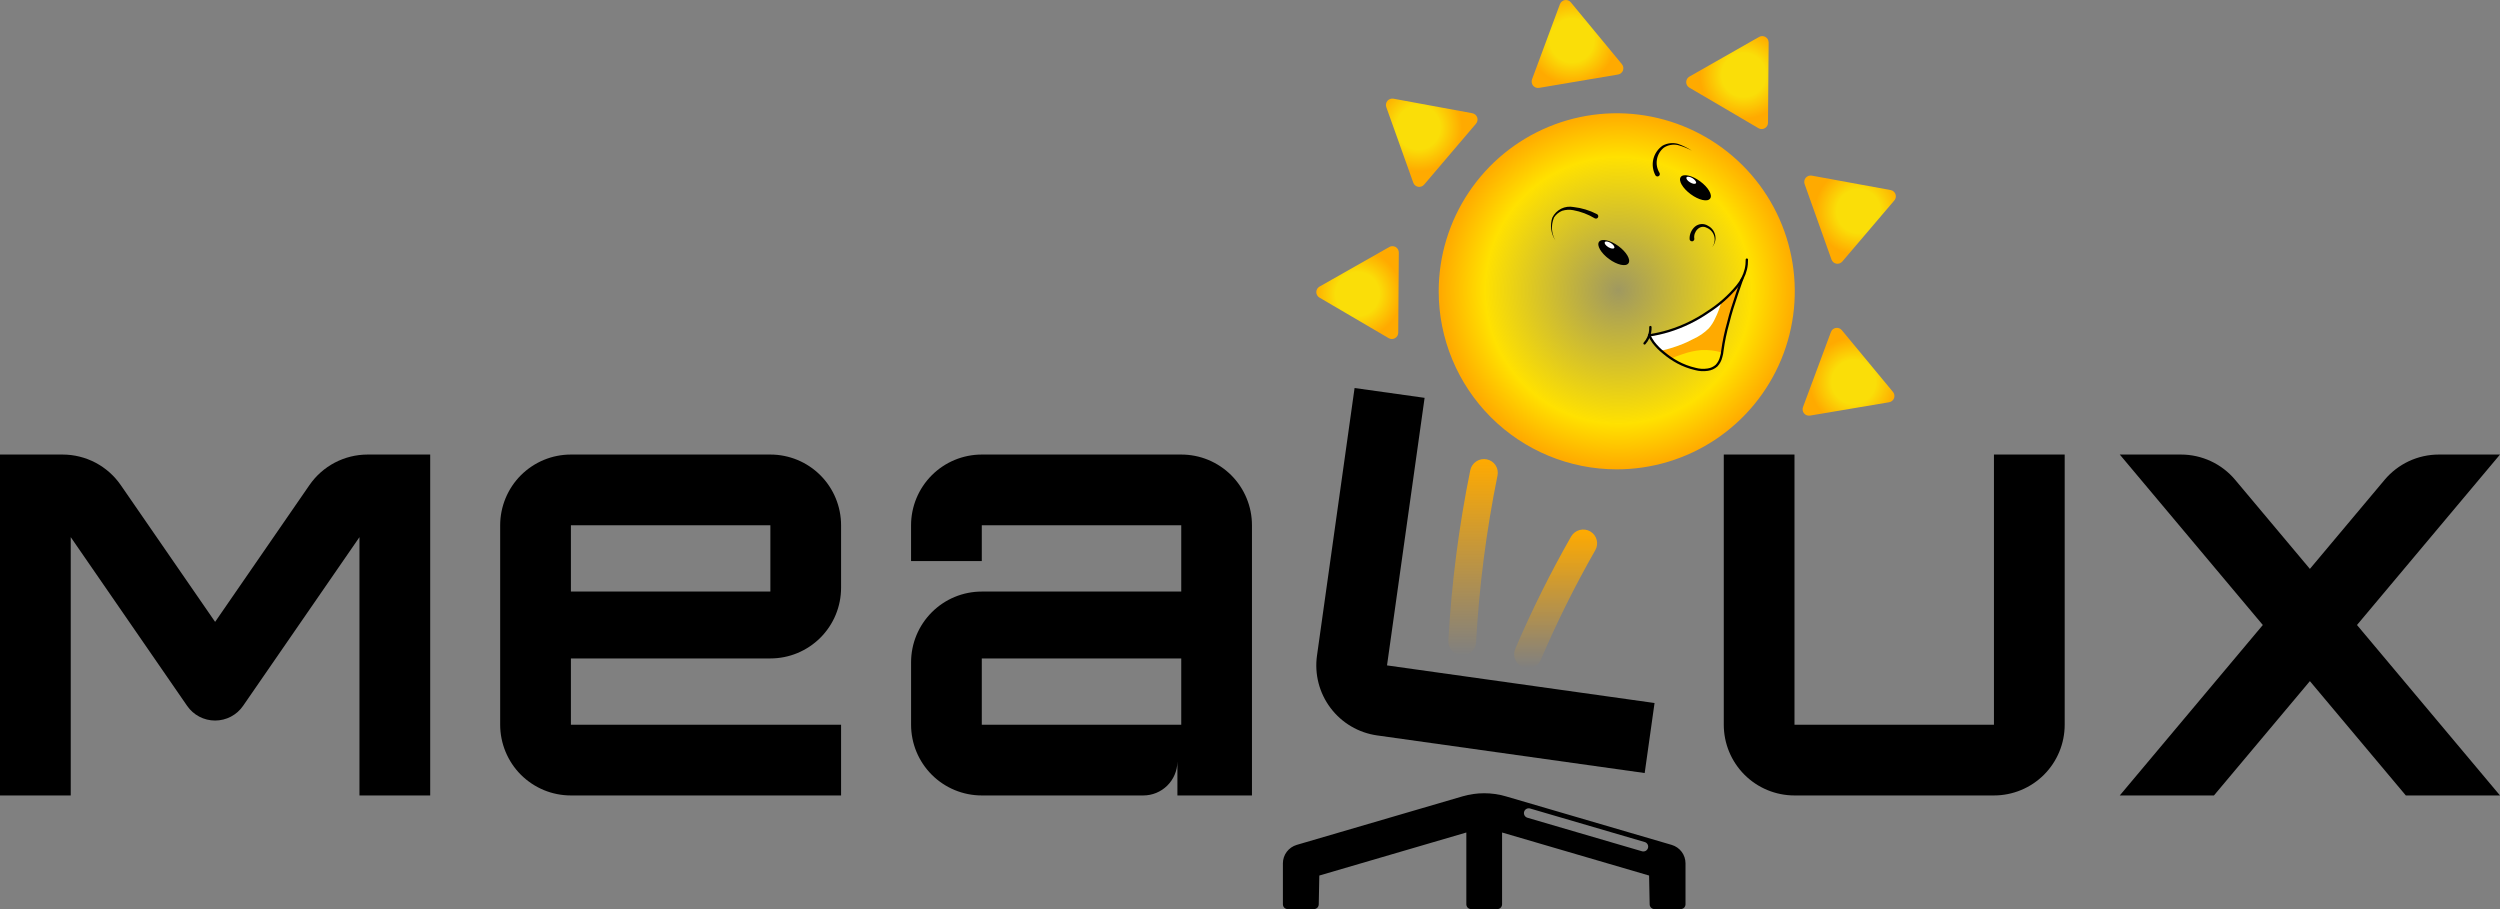 <svg width="88" height="32" viewBox="0 0 88 32" fill="none" xmlns="http://www.w3.org/2000/svg">
<rect x="0" y="0" width="88" height="32" fill="#808080" stroke="none"/>
<path d="M51.452 23.07L51.455 23.07C51.582 23.076 51.707 23.031 51.801 22.945C51.895 22.859 51.951 22.739 51.958 22.612C52.066 20.639 52.319 18.677 52.712 16.741C52.739 16.616 52.714 16.486 52.645 16.379C52.575 16.272 52.466 16.197 52.342 16.171L52.339 16.17C52.276 16.157 52.21 16.156 52.147 16.167C52.083 16.179 52.022 16.203 51.968 16.239C51.913 16.274 51.866 16.32 51.83 16.373C51.793 16.427 51.767 16.487 51.754 16.55C51.351 18.53 51.093 20.536 50.982 22.553C50.978 22.618 50.988 22.683 51.01 22.744C51.032 22.805 51.066 22.861 51.11 22.909C51.153 22.957 51.206 22.996 51.265 23.024C51.324 23.052 51.388 23.067 51.452 23.07Z" fill="url(#paint0_linear_854_33718)"/>
<path d="M54.235 23.228C54.8 21.905 55.441 20.616 56.154 19.367C56.218 19.256 56.236 19.125 56.203 19.002C56.171 18.878 56.091 18.773 55.981 18.708C55.925 18.675 55.863 18.653 55.799 18.644C55.735 18.635 55.669 18.639 55.606 18.655C55.543 18.672 55.484 18.7 55.432 18.739C55.381 18.779 55.337 18.828 55.304 18.884C54.574 20.164 53.917 21.484 53.337 22.839C53.312 22.899 53.299 22.963 53.298 23.028C53.298 23.093 53.311 23.158 53.335 23.218C53.36 23.278 53.396 23.333 53.442 23.379C53.488 23.425 53.542 23.462 53.602 23.486L53.604 23.487C53.722 23.536 53.855 23.536 53.973 23.487C54.091 23.439 54.185 23.346 54.235 23.228Z" fill="url(#paint1_linear_854_33718)"/>
<path d="M54.175 3.093L56.956 2.623C56.995 2.616 57.031 2.6 57.061 2.575C57.092 2.55 57.115 2.517 57.129 2.48C57.142 2.443 57.146 2.404 57.139 2.365C57.133 2.326 57.116 2.29 57.091 2.259L55.292 0.081C55.267 0.051 55.234 0.028 55.198 0.014C55.161 0 55.121 -0.003 55.082 0.003C55.044 0.01 55.007 0.026 54.977 0.051C54.947 0.076 54.923 0.109 54.91 0.146L53.927 2.794C53.914 2.831 53.91 2.871 53.917 2.909C53.923 2.948 53.94 2.984 53.965 3.015C53.99 3.045 54.022 3.068 54.059 3.082C54.096 3.095 54.136 3.099 54.175 3.093Z" fill="url(#paint2_radial_854_33718)"/>
<path d="M50.128 6.5L51.957 4.352C51.982 4.322 51.999 4.286 52.006 4.247C52.014 4.208 52.01 4.169 51.997 4.132C51.984 4.095 51.961 4.062 51.931 4.036C51.901 4.011 51.865 3.994 51.827 3.986L49.049 3.474C49.01 3.467 48.97 3.47 48.933 3.484C48.896 3.497 48.863 3.52 48.837 3.549C48.812 3.579 48.795 3.616 48.788 3.654C48.781 3.693 48.784 3.733 48.797 3.77L49.747 6.43C49.76 6.467 49.783 6.5 49.812 6.525C49.842 6.551 49.879 6.568 49.917 6.575C49.956 6.582 49.996 6.579 50.033 6.565C50.07 6.552 50.102 6.53 50.128 6.5Z" fill="url(#paint3_radial_854_33718)"/>
<path d="M49.218 11.711L49.238 8.89C49.239 8.851 49.229 8.812 49.209 8.778C49.19 8.744 49.162 8.715 49.128 8.695C49.094 8.675 49.056 8.665 49.016 8.665C48.977 8.664 48.938 8.674 48.904 8.694L46.447 10.088C46.413 10.107 46.384 10.135 46.364 10.169C46.344 10.203 46.334 10.241 46.333 10.281C46.333 10.32 46.343 10.359 46.363 10.393C46.382 10.427 46.41 10.456 46.444 10.475L48.881 11.903C48.915 11.922 48.953 11.933 48.993 11.933C49.032 11.934 49.071 11.924 49.105 11.904C49.139 11.885 49.167 11.857 49.187 11.823C49.207 11.789 49.218 11.75 49.218 11.711Z" fill="url(#paint4_radial_854_33718)"/>
<path d="M64.449 11.686L63.465 14.33C63.452 14.367 63.448 14.406 63.454 14.445C63.461 14.484 63.477 14.52 63.502 14.55C63.528 14.581 63.56 14.604 63.597 14.618C63.634 14.631 63.673 14.635 63.712 14.629L66.498 14.159C66.537 14.153 66.573 14.136 66.603 14.111C66.634 14.086 66.657 14.053 66.671 14.017C66.684 13.98 66.688 13.94 66.681 13.901C66.675 13.863 66.658 13.826 66.633 13.796L64.831 11.621C64.806 11.591 64.774 11.568 64.737 11.554C64.7 11.54 64.66 11.537 64.621 11.543C64.583 11.55 64.546 11.566 64.516 11.591C64.486 11.616 64.463 11.649 64.449 11.686Z" fill="url(#paint5_radial_854_33718)"/>
<path d="M63.522 6.478L64.468 9.135C64.481 9.172 64.504 9.205 64.534 9.231C64.563 9.256 64.6 9.273 64.638 9.281C64.677 9.288 64.717 9.285 64.754 9.271C64.791 9.258 64.823 9.236 64.849 9.206L66.681 7.055C66.707 7.026 66.724 6.989 66.731 6.951C66.739 6.912 66.735 6.872 66.722 6.835C66.709 6.798 66.686 6.765 66.656 6.74C66.626 6.714 66.59 6.697 66.551 6.69L63.773 6.182C63.735 6.175 63.695 6.179 63.658 6.192C63.621 6.205 63.588 6.228 63.562 6.258C63.537 6.287 63.52 6.324 63.513 6.362C63.506 6.401 63.509 6.441 63.522 6.478Z" fill="url(#paint6_radial_854_33718)"/>
<path d="M59.464 3.084L61.897 4.512C61.931 4.532 61.969 4.543 62.009 4.543C62.048 4.543 62.087 4.533 62.121 4.514C62.155 4.494 62.184 4.466 62.203 4.432C62.223 4.399 62.234 4.36 62.234 4.321L62.256 1.496C62.256 1.456 62.246 1.418 62.227 1.383C62.207 1.349 62.179 1.321 62.145 1.301C62.111 1.281 62.073 1.27 62.034 1.27C61.994 1.27 61.956 1.28 61.921 1.299L59.467 2.696C59.433 2.716 59.404 2.744 59.385 2.778C59.365 2.812 59.354 2.85 59.354 2.889C59.354 2.929 59.364 2.967 59.383 3.001C59.403 3.036 59.431 3.064 59.464 3.084Z" fill="url(#paint7_radial_854_33718)"/>
<path d="M56.91 16.521C58.149 16.521 59.361 16.154 60.392 15.465C61.422 14.777 62.225 13.798 62.7 12.652C63.174 11.507 63.298 10.247 63.056 9.031C62.815 7.816 62.218 6.699 61.341 5.822C60.465 4.946 59.348 4.349 58.132 4.107C56.916 3.865 55.656 3.99 54.511 4.464C53.366 4.938 52.387 5.742 51.699 6.772C51.01 7.803 50.642 9.015 50.642 10.254C50.642 11.916 51.303 13.51 52.478 14.686C53.653 15.861 55.247 16.521 56.91 16.521Z" fill="url(#paint8_radial_854_33718)"/>
<path d="M56.637 9.117C56.923 9.326 57.229 9.396 57.32 9.269C57.413 9.145 57.256 8.874 56.97 8.663C56.685 8.454 56.379 8.385 56.287 8.51C56.194 8.636 56.352 8.906 56.637 9.117Z" fill="black"/>
<path d="M56.611 8.699C56.703 8.754 56.796 8.768 56.822 8.727C56.846 8.688 56.791 8.61 56.701 8.553C56.608 8.497 56.515 8.483 56.49 8.524C56.465 8.565 56.519 8.642 56.611 8.699Z" fill="white"/>
<path d="M59.513 6.836C59.798 7.046 60.105 7.116 60.197 6.989C60.289 6.866 60.132 6.592 59.845 6.383C59.56 6.173 59.255 6.105 59.163 6.23C59.07 6.356 59.228 6.626 59.513 6.836Z" fill="black"/>
<path d="M59.488 6.418C59.579 6.475 59.672 6.489 59.698 6.447C59.722 6.408 59.667 6.33 59.576 6.272C59.485 6.217 59.391 6.204 59.366 6.244C59.342 6.284 59.395 6.363 59.488 6.418Z" fill="white"/>
<path d="M54.752 8.465C54.672 8.347 54.621 8.211 54.603 8.07C54.584 7.928 54.599 7.784 54.645 7.649L54.642 7.66C54.709 7.524 54.818 7.414 54.953 7.346C55.089 7.279 55.242 7.259 55.391 7.288C55.678 7.32 55.956 7.405 56.213 7.537C56.233 7.547 56.248 7.564 56.255 7.585C56.263 7.606 56.261 7.629 56.251 7.649C56.242 7.669 56.225 7.684 56.204 7.691C56.183 7.698 56.16 7.697 56.14 7.687L56.134 7.684C55.902 7.544 55.645 7.447 55.378 7.398C55.248 7.374 55.114 7.381 54.987 7.42C54.868 7.469 54.767 7.553 54.698 7.661L54.696 7.672C54.643 7.8 54.621 7.938 54.631 8.075C54.641 8.213 54.682 8.346 54.752 8.465Z" fill="black"/>
<path d="M59.553 5.305C59.397 5.218 59.231 5.152 59.059 5.106C58.975 5.088 58.888 5.087 58.804 5.103C58.719 5.118 58.639 5.151 58.567 5.198C58.438 5.302 58.352 5.45 58.324 5.613C58.296 5.777 58.328 5.945 58.415 6.086C58.426 6.105 58.429 6.128 58.423 6.15C58.418 6.171 58.404 6.189 58.385 6.2C58.366 6.212 58.343 6.215 58.322 6.209C58.3 6.204 58.282 6.19 58.271 6.171L58.266 6.162C58.176 5.987 58.152 5.786 58.199 5.596C58.247 5.405 58.362 5.238 58.523 5.127C58.606 5.081 58.696 5.052 58.79 5.042C58.883 5.031 58.978 5.039 59.069 5.065C59.239 5.125 59.402 5.205 59.553 5.305Z" fill="black"/>
<path d="M59.474 8.408C59.471 8.326 59.487 8.245 59.521 8.17C59.554 8.096 59.603 8.029 59.665 7.976C59.728 7.924 59.806 7.892 59.887 7.887C59.969 7.881 60.05 7.902 60.119 7.946C60.185 7.979 60.242 8.027 60.287 8.086C60.331 8.145 60.362 8.213 60.376 8.285C60.391 8.357 60.389 8.432 60.37 8.503C60.352 8.574 60.318 8.641 60.27 8.697C60.31 8.642 60.337 8.579 60.349 8.513C60.362 8.446 60.359 8.377 60.34 8.312C60.322 8.247 60.289 8.187 60.244 8.136C60.199 8.085 60.143 8.045 60.081 8.02C59.831 7.882 59.598 8.167 59.64 8.397C59.644 8.418 59.639 8.441 59.626 8.459C59.614 8.477 59.594 8.49 59.573 8.494C59.551 8.498 59.529 8.493 59.51 8.48C59.492 8.468 59.479 8.449 59.475 8.427L59.474 8.415L59.474 8.408Z" fill="black"/>
<path d="M61.146 10.079C60.98 10.285 60.793 10.472 60.588 10.639C60.578 10.676 60.567 10.71 60.556 10.745C60.508 10.902 60.448 11.055 60.375 11.201C60.318 11.331 60.242 11.451 60.149 11.558C59.99 11.716 59.803 11.844 59.598 11.935C59.432 12.024 59.299 12.08 59.25 12.1C58.999 12.203 58.74 12.285 58.476 12.344L58.474 12.341C58.503 12.367 58.532 12.392 58.56 12.416C58.713 12.545 58.878 12.658 59.053 12.753C59.248 12.858 59.457 12.937 59.674 12.987C59.817 13.026 59.967 13.035 60.114 13.011C60.228 12.996 60.336 12.947 60.422 12.87C60.502 12.784 60.559 12.679 60.585 12.565C60.608 12.492 60.622 12.417 60.628 12.341C60.673 12.011 60.742 11.684 60.833 11.363C60.923 10.998 61.01 10.737 61.149 10.32C61.214 10.126 61.274 9.956 61.325 9.813C61.273 9.907 61.213 9.996 61.146 10.079Z" fill="#FFAA00"/>
<path d="M60.124 10.98C59.7 11.272 59.233 11.498 58.741 11.65C58.516 11.718 58.286 11.77 58.053 11.805C58.096 11.892 58.146 11.975 58.202 12.054C58.282 12.159 58.373 12.256 58.473 12.342L58.475 12.344C58.74 12.285 58.999 12.203 59.25 12.1C59.299 12.08 59.432 12.024 59.598 11.935C59.803 11.844 59.99 11.716 60.149 11.558C60.242 11.451 60.318 11.331 60.375 11.201C60.465 11.021 60.536 10.833 60.588 10.639C60.44 10.761 60.285 10.874 60.124 10.98Z" fill="white"/>
<path d="M59.674 12.987C59.817 13.026 59.967 13.035 60.114 13.011C60.228 12.996 60.336 12.947 60.422 12.87C60.502 12.784 60.559 12.679 60.585 12.565C60.6 12.515 60.612 12.464 60.62 12.413C60.383 12.34 60.135 12.31 59.887 12.323C59.659 12.342 59.435 12.392 59.22 12.469C59.087 12.511 58.956 12.56 58.829 12.616C58.938 12.689 59.023 12.736 59.053 12.753C59.248 12.858 59.457 12.937 59.674 12.987Z" fill="#FFE100"/>
<path d="M57.888 12.088C57.942 12.028 57.986 11.961 58.02 11.888C58.074 11.77 58.099 11.642 58.094 11.513" stroke="black" stroke-width="0.083" stroke-linecap="round" stroke-linejoin="round"/>
<path d="M61.489 9.139C61.491 9.251 61.48 9.363 61.455 9.472C61.401 9.695 61.295 9.903 61.146 10.079C60.854 10.43 60.509 10.734 60.124 10.98C59.7 11.272 59.233 11.498 58.741 11.65C58.516 11.718 58.286 11.77 58.053 11.805" stroke="black" stroke-width="0.083" stroke-linecap="round" stroke-linejoin="round"/>
<path d="M58.053 11.805C58.096 11.892 58.146 11.975 58.202 12.054C58.306 12.189 58.427 12.31 58.56 12.416C58.713 12.545 58.878 12.658 59.053 12.753C59.248 12.858 59.457 12.937 59.674 12.987C59.817 13.027 59.967 13.035 60.114 13.012C60.228 12.996 60.336 12.947 60.422 12.87C60.502 12.784 60.559 12.679 60.585 12.565C60.608 12.492 60.622 12.417 60.628 12.341C60.673 12.011 60.742 11.684 60.833 11.363C60.923 10.998 61.01 10.737 61.149 10.32C61.214 10.126 61.274 9.956 61.325 9.813" stroke="black" stroke-width="0.083" stroke-linecap="round" stroke-linejoin="round"/>
<path d="M88 16H85.846C85.483 16 85.123 16.08 84.794 16.233C84.465 16.387 84.173 16.611 83.939 16.889L81.308 20.025L78.677 16.889C78.444 16.611 78.152 16.387 77.822 16.233C77.493 16.08 77.134 16 76.77 16H74.616L79.651 22L74.616 28H77.931L81.308 23.976L84.685 28H88L82.966 22L88 16Z" fill="black"/>
<path d="M70.187 25.51H63.166V16H60.677V25.51C60.677 26.171 60.939 26.804 61.406 27.271C61.873 27.738 62.506 28 63.166 28H70.187C70.847 28 71.481 27.738 71.948 27.271C72.415 26.804 72.677 26.171 72.677 25.51V16H70.187L70.187 25.51Z" fill="black"/>
<path d="M12.941 16C12.538 16 12.141 16.098 11.784 16.285C11.427 16.473 11.121 16.744 10.892 17.076L7.572 21.89L4.251 17.076C4.022 16.744 3.716 16.473 3.359 16.285C3.002 16.098 2.605 16 2.202 16H0V28H2.49V18.907L6.586 24.845C6.696 25.005 6.843 25.136 7.015 25.226C7.186 25.316 7.377 25.363 7.571 25.363C7.765 25.363 7.956 25.316 8.128 25.226C8.3 25.136 8.447 25.005 8.557 24.845L12.653 18.908V28H15.143V16H12.941Z" fill="black"/>
<path d="M27.117 23.177C27.444 23.177 27.767 23.113 28.069 22.988C28.371 22.862 28.646 22.679 28.877 22.448C29.108 22.217 29.292 21.942 29.417 21.64C29.542 21.338 29.606 21.014 29.606 20.688V18.49C29.606 17.829 29.344 17.196 28.877 16.729C28.41 16.262 27.777 16 27.117 16H20.096C19.769 16 19.445 16.064 19.143 16.189C18.841 16.315 18.567 16.498 18.335 16.729C18.104 16.96 17.921 17.235 17.796 17.537C17.671 17.839 17.606 18.163 17.606 18.49V25.51C17.606 25.837 17.671 26.161 17.796 26.463C17.921 26.765 18.104 27.04 18.335 27.271C18.567 27.502 18.841 27.685 19.143 27.811C19.445 27.936 19.769 28 20.096 28H29.606V25.51H20.096V23.177H27.117ZM20.096 18.49H27.117V20.823H20.096V18.49Z" fill="black"/>
<path d="M41.58 16H34.559C33.899 16 33.266 16.262 32.799 16.729C32.332 17.196 32.07 17.829 32.069 18.49V19.75H34.559V18.49H41.58V20.823H34.559C34.232 20.823 33.908 20.887 33.606 21.012C33.304 21.137 33.03 21.321 32.799 21.552C32.568 21.783 32.384 22.058 32.259 22.36C32.134 22.662 32.07 22.986 32.07 23.313V25.51C32.07 26.171 32.332 26.804 32.799 27.271C33.266 27.738 33.899 28 34.559 28H40.245C40.559 28 40.861 27.876 41.085 27.656C41.309 27.436 41.438 27.136 41.444 26.822L41.445 26.822V28H44.069V18.49C44.07 18.163 44.005 17.839 43.88 17.537C43.755 17.235 43.572 16.96 43.341 16.729C43.109 16.498 42.835 16.315 42.533 16.189C42.231 16.064 41.907 16 41.58 16ZM41.58 25.51H34.559V23.177H41.58V25.51Z" fill="black"/>
<path d="M50.146 14.004L47.681 13.658L46.358 23.076C46.266 23.729 46.437 24.393 46.835 24.92C47.232 25.448 47.822 25.795 48.476 25.887L57.893 27.211L58.24 24.746L48.823 23.422L50.146 14.004Z" fill="black"/>
<path d="M59.195 29.984C59.107 29.867 58.984 29.782 58.843 29.74L53.005 28.031C52.508 27.886 51.98 27.886 51.483 28.031L45.645 29.74C45.504 29.782 45.381 29.867 45.293 29.984C45.205 30.101 45.158 30.244 45.158 30.39V31.831C45.158 31.876 45.176 31.919 45.207 31.951C45.239 31.982 45.282 32 45.327 32H46.251C46.295 32 46.337 31.983 46.369 31.952C46.401 31.921 46.419 31.879 46.42 31.834L46.44 30.819L51.615 29.304V31.831C51.615 31.876 51.633 31.919 51.664 31.951C51.696 31.982 51.739 32 51.784 32H52.704C52.749 32 52.792 31.982 52.824 31.951C52.855 31.919 52.873 31.876 52.873 31.831V29.304L58.048 30.819L58.068 31.834C58.069 31.879 58.087 31.921 58.119 31.952C58.151 31.983 58.193 32 58.237 32H59.161C59.206 32 59.249 31.982 59.281 31.951C59.312 31.919 59.33 31.876 59.33 31.831V30.39C59.33 30.244 59.283 30.101 59.195 29.984ZM58.009 29.849C58.003 29.871 57.992 29.891 57.978 29.908C57.965 29.925 57.947 29.94 57.928 29.951C57.908 29.961 57.887 29.968 57.865 29.97C57.843 29.973 57.82 29.971 57.799 29.965L53.764 28.784C53.743 28.777 53.723 28.767 53.706 28.753C53.688 28.739 53.674 28.722 53.663 28.702C53.642 28.663 53.637 28.616 53.649 28.573C53.662 28.53 53.691 28.494 53.731 28.473C53.77 28.451 53.816 28.446 53.859 28.459L57.894 29.64C57.937 29.652 57.974 29.681 57.995 29.721C58.017 29.76 58.022 29.806 58.009 29.849Z" fill="black"/>
<defs>
<linearGradient id="paint0_linear_854_33718" x1="51.852" y1="23.071" x2="51.852" y2="16.159" gradientUnits="userSpaceOnUse">
<stop stop-color="#FFAA00" stop-opacity="0"/>
<stop offset="1" stop-color="#FFAA00"/>
</linearGradient>
<linearGradient id="paint1_linear_854_33718" x1="54.759" y1="23.524" x2="54.759" y2="18.639" gradientUnits="userSpaceOnUse">
<stop stop-color="#FFAA00" stop-opacity="0"/>
<stop offset="1" stop-color="#FFAA00"/>
</linearGradient>
<radialGradient id="paint2_radial_854_33718" cx="0" cy="0" r="1" gradientUnits="userSpaceOnUse" gradientTransform="translate(55.333 1.425) rotate(170.412) scale(1.544 1.544)">
<stop offset="0.5" stop-color="#FADE08"/>
<stop offset="1" stop-color="#FFAA00"/>
</radialGradient>
<radialGradient id="paint3_radial_854_33718" cx="0" cy="0" r="1" gradientUnits="userSpaceOnUse" gradientTransform="translate(49.924 4.489) rotate(130.41) scale(1.543 1.543)">
<stop offset="0.5" stop-color="#FADE08"/>
<stop offset="1" stop-color="#FFAA00"/>
</radialGradient>
<radialGradient id="paint4_radial_854_33718" cx="0" cy="0" r="1" gradientUnits="userSpaceOnUse" gradientTransform="translate(47.782 10.348) rotate(90.41) scale(1.544 1.544)">
<stop offset="0.5" stop-color="#FADE08"/>
<stop offset="1" stop-color="#FFAA00"/>
</radialGradient>
<radialGradient id="paint5_radial_854_33718" cx="0" cy="0" r="1" gradientUnits="userSpaceOnUse" gradientTransform="translate(65.249 13.444) rotate(-69.587) scale(1.544 1.544)">
<stop offset="0.5" stop-color="#FADE08"/>
<stop offset="1" stop-color="#FFAA00"/>
</radialGradient>
<radialGradient id="paint6_radial_854_33718" cx="0" cy="0" r="1" gradientUnits="userSpaceOnUse" gradientTransform="translate(65.422 7.434) rotate(-109.583) scale(1.544 1.544)">
<stop offset="0.5" stop-color="#FADE08"/>
<stop offset="1" stop-color="#FFAA00"/>
</radialGradient>
<radialGradient id="paint7_radial_854_33718" cx="0" cy="0" r="1" gradientUnits="userSpaceOnUse" gradientTransform="translate(61.38 2.638) rotate(-149.581) scale(1.544 1.544)">
<stop offset="0.5" stop-color="#FADE08"/>
<stop offset="1" stop-color="#FFAA00"/>
</radialGradient>
<radialGradient id="paint8_radial_854_33718" cx="0" cy="0" r="1" gradientUnits="userSpaceOnUse" gradientTransform="translate(56.968 10.219) rotate(155.998) scale(6.268 6.268)">
<stop stop-color="#FFE300" stop-opacity="0.25"/>
<stop offset="0.75" stop-color="#FFE100"/>
<stop offset="1" stop-color="#FFAA00"/>
</radialGradient>
</defs>
</svg>
